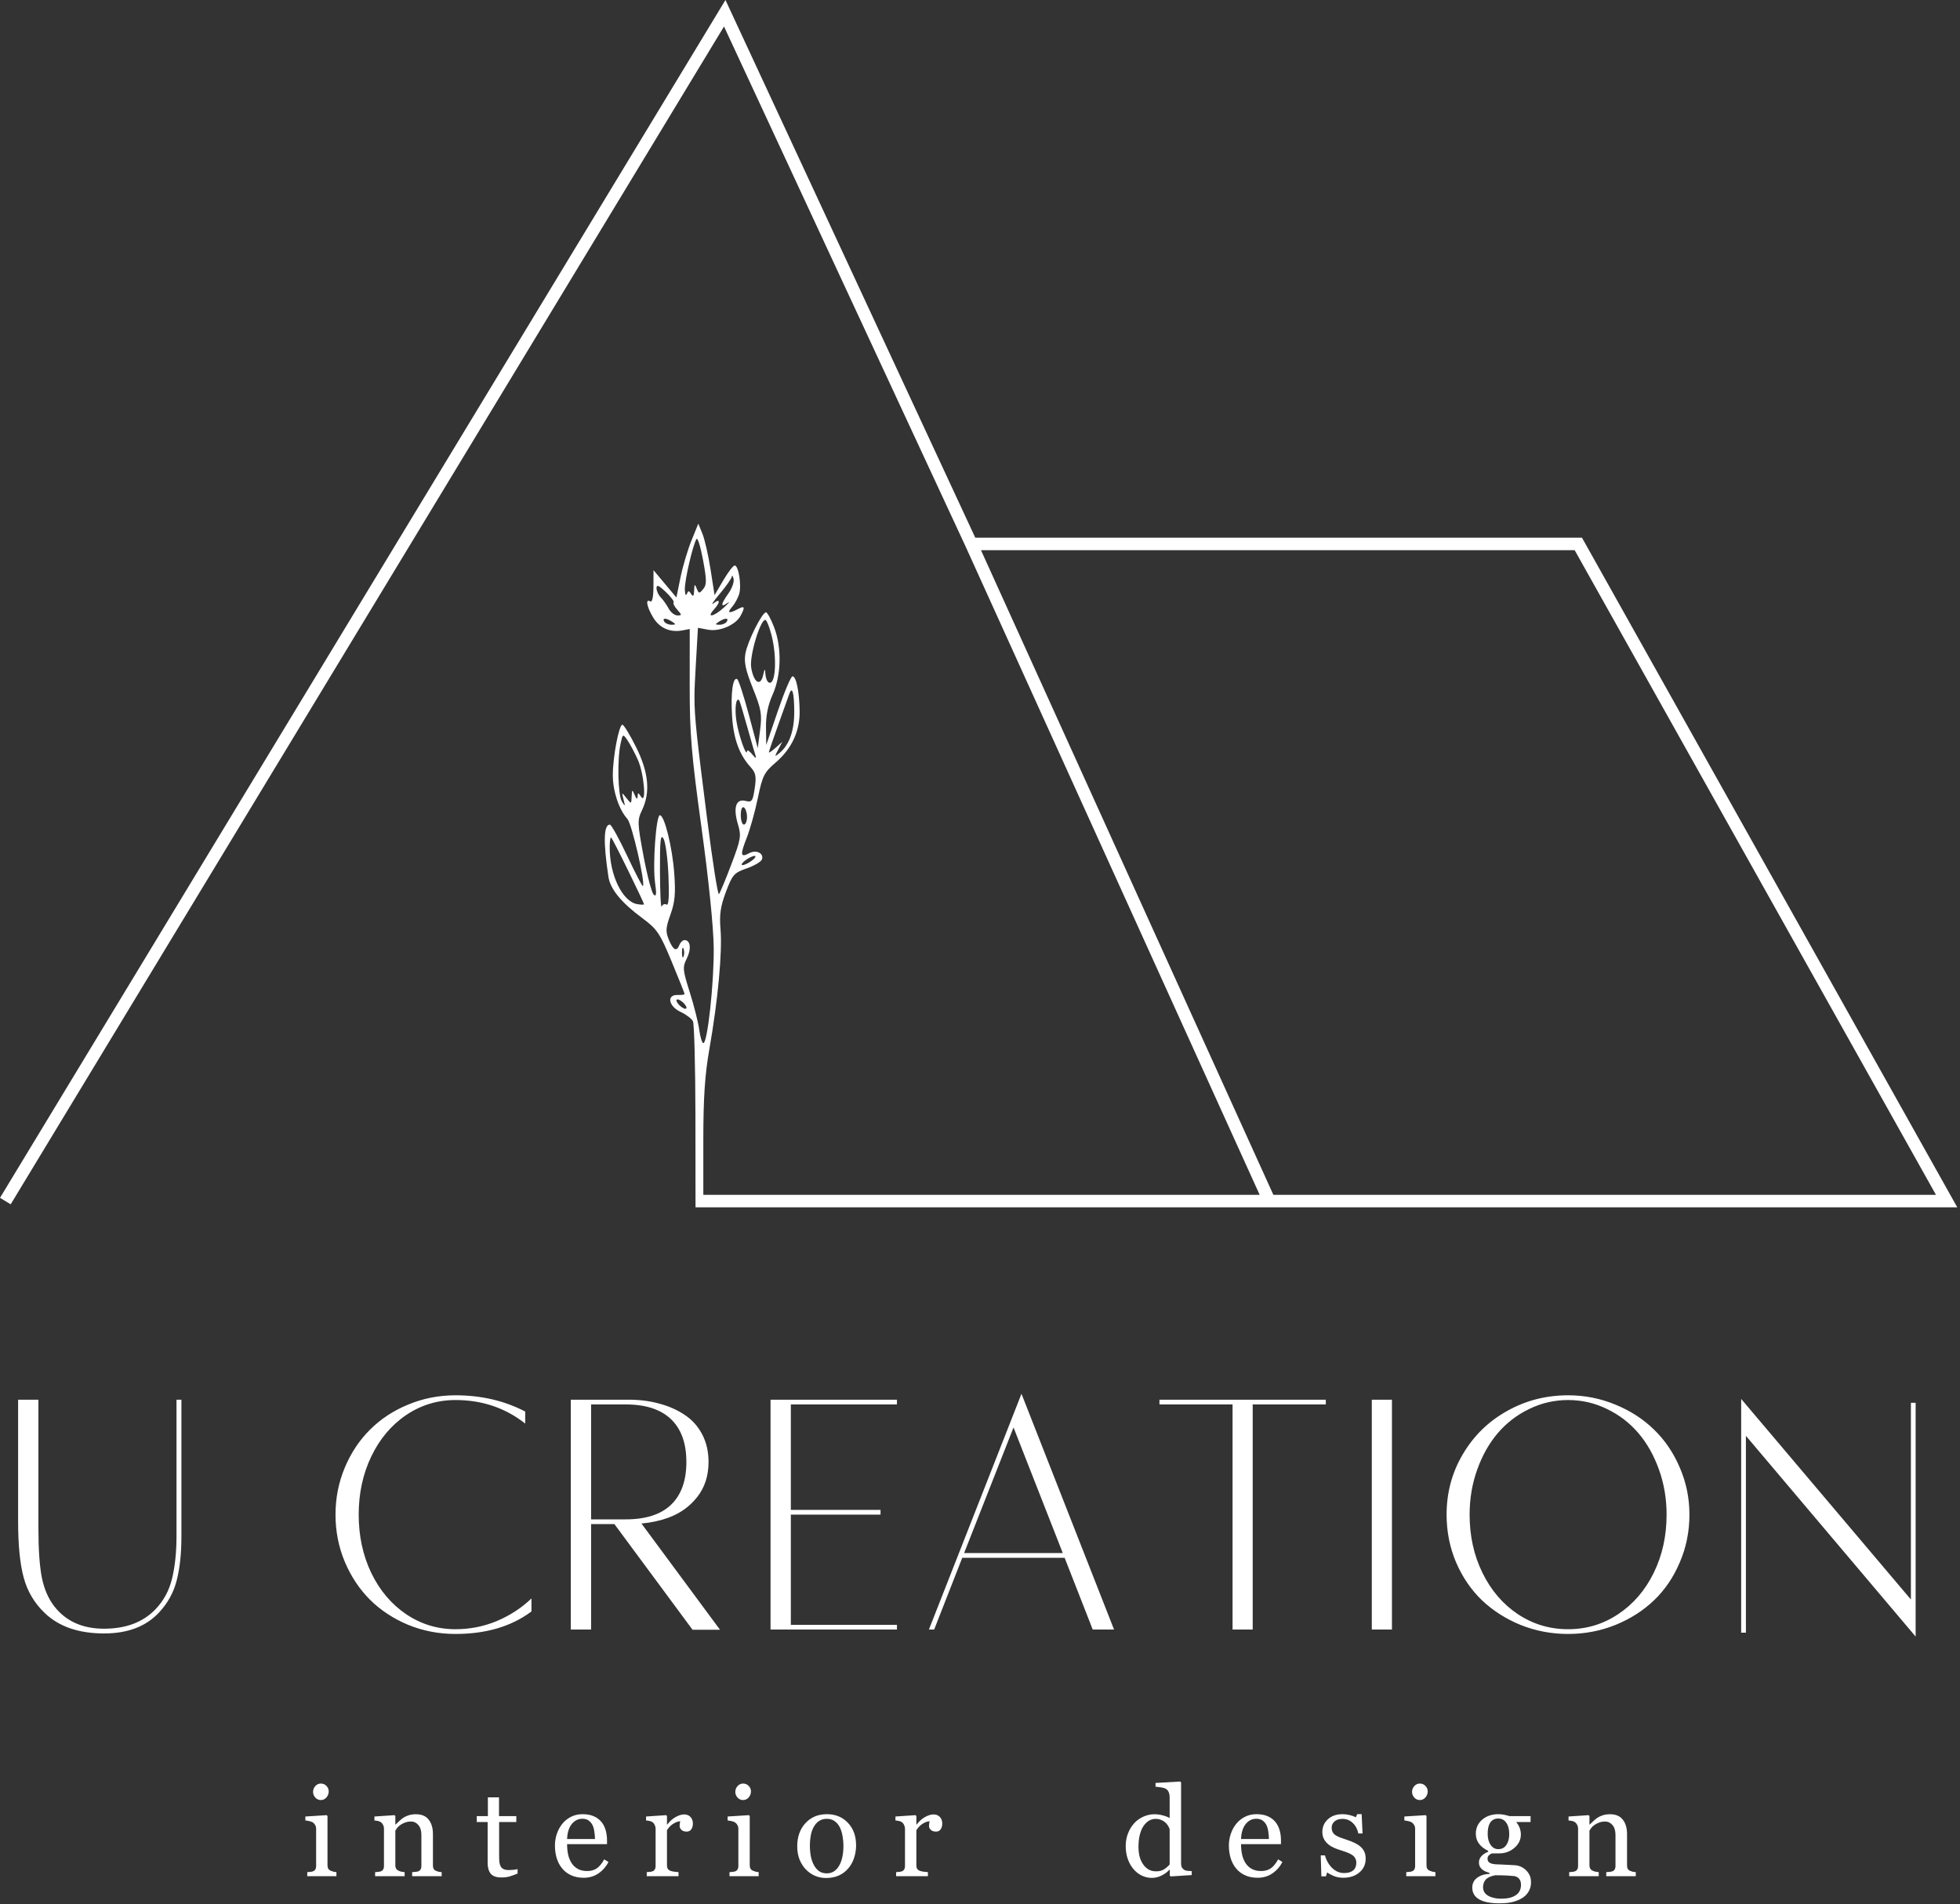 <?xml version="1.0" encoding="UTF-8"?> <svg xmlns="http://www.w3.org/2000/svg" width="628" height="610" viewBox="0 0 628 610" fill="none"><rect x="0" y="0" width="628" height="610" fill="#333333" stroke="none"/> <path fill-rule="evenodd" clip-rule="evenodd" d="M297.633 522L327.292 446.47L356.951 522H350.119L341.118 499.01H308.315L299.314 522H297.633ZM308.911 497.492H340.522L324.744 457.26L308.911 497.492ZM170.289 512.023V516.198C163.854 521.006 155.739 523.41 145.943 523.41C140.594 523.41 135.533 522.434 130.761 520.482C126.026 518.494 121.959 515.819 118.562 512.457C115.164 509.059 112.471 505.011 110.483 500.311C108.495 495.576 107.5 490.534 107.5 485.184C107.5 479.87 108.495 474.846 110.483 470.11C112.471 465.375 115.164 461.326 118.562 457.965C121.959 454.567 126.026 451.892 130.761 449.94C135.533 447.952 140.594 446.958 145.943 446.958C154.185 446.958 161.631 448.693 168.283 452.163V456.013C161.921 450.988 154.474 448.476 145.943 448.476C140.16 448.476 134.882 450.084 130.111 453.302C125.375 456.519 121.652 460.947 118.941 466.586C116.266 472.189 114.929 478.388 114.929 485.184C114.929 492.016 116.266 498.233 118.941 503.836C121.652 509.439 125.375 513.849 130.111 517.066C134.882 520.283 140.16 521.892 145.943 521.892C150.606 521.892 155.053 521.006 159.282 519.235C163.511 517.427 167.18 515.023 170.289 512.023ZM58.125 448.367V492.124C58.125 497.691 57.619 502.408 56.607 506.276C55.631 510.144 53.733 513.578 50.914 516.578C46.757 521.024 40.901 523.247 33.346 523.247C25.213 523.247 18.869 521.06 14.315 516.686C11.025 513.541 8.784 509.764 7.591 505.354C6.398 500.944 5.802 494.944 5.802 487.353V448.367H12.308V489.467C12.308 496.263 12.67 501.54 13.393 505.3C14.152 509.023 15.489 512.114 17.405 514.572C21.128 519.343 26.442 521.729 33.346 521.729C40.286 521.729 45.745 519.687 49.721 515.602C52.396 512.855 54.203 509.529 55.143 505.625C56.083 501.721 56.553 497.167 56.553 491.961V448.367H58.125ZM287.389 448.367H246.886V522H287.389V520.482H253.393V485.184H282.13V483.666H253.393V449.886H287.389V448.367ZM394.924 449.886V522H401.376V449.886H424.8V448.367H371.5V449.886H394.924ZM439.537 448.367H445.989V522H439.537V448.367ZM468.706 465.827C465.236 471.683 463.5 478.135 463.5 485.184C463.5 490.606 464.513 495.703 466.537 500.474C468.597 505.246 471.363 509.294 474.833 512.62C478.339 515.945 482.478 518.584 487.249 520.536C492.057 522.452 497.118 523.41 502.431 523.41C507.745 523.41 512.788 522.452 517.559 520.536C522.367 518.584 526.506 515.945 529.976 512.62C533.446 509.294 536.193 505.246 538.217 500.474C540.278 495.703 541.308 490.606 541.308 485.184C541.308 479.87 540.278 474.846 538.217 470.11C536.193 465.375 533.446 461.326 529.976 457.965C526.506 454.567 522.367 451.892 517.559 449.94C512.788 447.952 507.745 446.958 502.431 446.958C495.346 446.958 488.822 448.639 482.857 452C476.893 455.326 472.176 459.935 468.706 465.827ZM474.995 503.836C472.248 498.233 470.875 492.016 470.875 485.184C470.875 480.087 471.688 475.279 473.315 470.761C474.941 466.206 477.146 462.302 479.93 459.049C482.713 455.796 486.057 453.229 489.96 451.35C493.864 449.434 498.021 448.476 502.431 448.476C506.841 448.476 510.998 449.434 514.902 451.35C518.806 453.229 522.15 455.796 524.933 459.049C527.717 462.302 529.922 466.206 531.548 470.761C533.175 475.279 533.988 480.087 533.988 485.184C533.988 492.016 532.615 498.233 529.867 503.836C527.12 509.439 523.325 513.849 518.481 517.066C513.673 520.283 508.323 521.892 502.431 521.892C496.539 521.892 491.171 520.283 486.328 517.066C481.52 513.849 477.743 509.439 474.995 503.836ZM557.886 523V448.12L612.27 512.373V449.367H613.788V524.247L559.404 459.941V523H557.886ZM182.886 522V448.367H201.43C204.936 448.367 208.189 448.783 211.19 449.614C214.226 450.41 216.937 451.603 219.323 453.193C221.709 454.747 223.588 456.826 224.962 459.429C226.336 462.031 227.022 464.995 227.022 468.321C227.022 472.731 225.811 476.472 223.389 479.545C221.004 482.581 217.931 484.786 214.172 486.16C211.531 487.124 208.65 487.75 205.528 488.038L230.7 522.066H221.9L196.863 488.22H189.393V522H182.886ZM189.393 486.702H200.454C206.888 486.702 211.732 485.148 214.985 482.039C218.275 478.894 219.919 474.321 219.919 468.321C219.919 462.32 218.275 457.748 214.985 454.603C211.696 451.458 206.852 449.886 200.454 449.886H189.393V486.702Z" fill="white"></path> <path fill-rule="evenodd" clip-rule="evenodd" d="M234.024 3.402L232.444 0L230.5 3.208L0 383.708L3.421 385.781L231.978 8.489L309.389 175.071L309.397 175.087L403.607 382.745H225.351V365.261C225.351 351.596 225.843 344.255 227.322 335.848C230.028 320.467 231.467 304.953 230.86 297.706C230.463 292.964 230.841 290.346 232.601 285.675C234.674 280.175 235.199 279.584 239.269 278.171C241.699 277.328 243.891 276.025 244.141 275.276C244.792 273.323 242.291 272.107 240.069 273.296C237.235 274.812 237.082 273.902 239.245 268.413C240.328 265.667 241.941 259.895 242.831 255.587C244.291 248.517 244.848 247.411 248.536 244.255C253.701 239.834 256.336 234.131 256.211 227.645C256.09 221.376 255.107 216.645 253.925 216.645C253.427 216.645 251.329 221.595 249.264 227.645L245.508 238.645L245.43 233.022C245.377 229.235 246.069 225.807 247.55 222.522C250.345 216.325 250.538 207.425 248.018 200.895C247.01 198.282 245.844 196.145 245.427 196.145C244.19 196.145 239.573 205.351 238.849 209.263C238.332 212.052 238.877 214.625 241.23 220.502C243.926 227.235 244.195 228.795 243.538 233.884L242.794 239.645L239.908 228.852C238.321 222.916 236.659 217.835 236.216 217.561C234.819 216.698 234.08 222.023 234.563 229.468C235.032 236.706 236.899 241.798 240.545 245.791C242.159 247.559 242.383 248.747 241.816 252.532C241.191 256.697 240.912 257.073 238.833 256.551C235.781 255.785 234.848 258.733 236.449 264.079C237.555 267.771 237.382 268.82 234.332 276.873C232.505 281.698 230.718 285.991 230.361 286.414C230.005 286.837 228.304 276.037 226.582 262.414C223.37 237.004 222.475 229.996 222.515 222.993C222.53 220.235 222.691 217.478 222.912 213.599L223.624 201.106L226.866 201.714C230.59 202.412 235.716 200.199 237.321 197.2C238.809 194.42 238.602 193.94 236.417 195.11C233.55 196.644 232.844 196.369 234.578 194.395C235.423 193.432 236.435 191.593 236.828 190.308C237.659 187.584 236.656 181.145 235.401 181.145C234.928 181.145 233.284 183.282 231.748 185.895L228.954 190.645L227.673 182.438C226.968 177.924 225.796 172.772 225.069 170.988L223.745 167.745L221.535 173.195C220.319 176.193 218.74 181.514 218.025 185.021L216.726 191.397L213.058 187.021L209.39 182.645L209.371 187.954C209.358 191.234 208.969 193.027 208.351 192.645C206.704 191.627 207.225 194.426 209.324 197.868C211.368 201.22 214.745 202.685 218.693 201.931L220.997 201.49L220.984 219.567C220.973 235.055 221.515 241.585 224.77 265.145C227.061 281.723 228.615 297.014 228.682 303.645C228.797 314.844 226.693 334.145 225.358 334.145C224.954 334.145 224.356 332.198 224.03 329.818C223.704 327.438 222.335 322.022 220.989 317.782C218.732 310.675 218.657 309.838 220.038 307.071C221.573 303.993 221.243 301.145 219.351 301.145C218.766 301.145 218.029 301.82 217.713 302.645C216.824 304.96 215.716 304.44 214.31 301.046C213.213 298.398 213.289 297.219 214.83 292.935C216.256 288.967 216.508 286.223 216.036 279.783C215.417 271.339 212.898 261.145 211.431 261.145C210.206 261.145 209.071 277.057 209.888 282.773C210.409 286.413 210.295 287.373 209.44 286.568C208.811 285.975 207.348 280.416 206.188 274.214C204.208 263.623 204.179 262.729 205.715 259.507C208.445 253.784 207.832 247.375 203.782 239.279C201.819 235.355 199.856 232.145 199.42 232.145C198.312 232.145 196.351 242.495 196.351 248.344C196.351 253.456 198.324 259.353 201.038 262.352C202.452 263.914 206.847 282.983 205.99 283.839C205.81 284.019 203.544 279.662 200.954 274.156C198.364 268.65 195.867 264.145 195.405 264.145C193.411 264.145 193.258 269.701 194.944 280.866C195.544 284.838 199.081 289.144 205.856 294.149C210.533 297.604 211.432 298.937 215.191 307.995C217.479 313.508 219.351 318.195 219.351 318.411C219.351 318.627 218.339 318.768 217.101 318.724C213.518 318.598 214.184 322.334 218.068 324.145C219.837 324.97 221.619 326.32 222.028 327.145C222.437 327.97 222.794 341.549 222.821 357.321C222.848 373.093 222.851 386.745 222.851 386.745H224.211H225.351H406.711H623.711H627.125L625.455 383.767L507.455 173.267L506.882 172.245H505.711H312.487L234.024 3.402ZM407.999 382.745L314.314 176.245H504.539L620.297 382.745H407.999ZM223.218 188.492C223.889 190.196 224.051 190.211 225.312 188.692C226.469 187.298 226.459 185.861 225.248 179.345C224.462 175.11 223.528 172.099 223.174 172.654C221.993 174.507 219.35 185.896 219.43 188.789C219.473 190.36 219.753 191.032 220.051 190.282C220.509 189.131 220.728 189.131 221.457 190.282C222.08 191.266 222.344 190.951 222.406 189.145C222.478 187.048 222.609 186.943 223.218 188.492ZM233.101 193.143C230.765 194.807 230.891 193.6 233.423 190.044C234.563 188.443 235.29 186.349 235.039 185.389C234.788 184.43 234.531 184.127 234.467 184.715C234.403 185.304 232.67 187.779 230.616 190.215C228.562 192.652 227.662 194.027 228.616 193.273C230.822 191.528 230.875 192.908 228.696 195.316C226.149 198.131 228.879 197.482 232.045 194.52C233.588 193.077 234.063 192.457 233.101 193.143ZM217.004 195.314C216.092 194.307 215.568 193.261 215.838 192.991C216.109 192.72 214.985 191.21 213.341 189.635C211.103 187.492 210.351 187.177 210.351 188.386C210.351 189.275 210.955 190.606 211.693 191.344C212.431 192.082 213.572 193.689 214.228 194.916C214.884 196.142 216.15 197.145 217.041 197.145C218.521 197.145 218.517 196.986 217.004 195.314ZM215.16 200.13C216.617 200.116 216.644 199.98 215.351 199.145C213.393 197.879 212.069 197.879 212.851 199.145C213.191 199.695 214.23 200.138 215.16 200.13ZM230.542 200.13C231.472 200.138 232.511 199.695 232.851 199.145C233.633 197.879 232.309 197.879 230.351 199.145C229.058 199.98 229.085 200.116 230.542 200.13ZM246.246 218.58C248.482 219.962 249.075 210.905 247.228 203.571C246.61 201.118 245.763 198.9 245.345 198.641C243.837 197.709 240.066 210.004 240.687 213.831C241.462 218.607 243.627 220.054 244.483 216.367C245.009 214.101 245.134 214.012 245.233 215.836C245.298 217.041 245.754 218.276 246.246 218.58ZM249.753 241.218C252.9 238.622 254.512 234.089 254.483 227.924C254.454 221.906 253.826 219.639 252.91 222.252C252.641 223.018 251.055 227.444 249.386 232.086C247.717 236.729 246.351 240.736 246.351 240.991C246.351 241.246 247.316 240.598 248.497 239.55L250.642 237.645L249.333 240.145C248.118 242.465 248.148 242.542 249.753 241.218ZM242.095 242.097C241.806 241.246 240.571 236.971 239.351 232.597C238.132 228.224 237.003 224.503 236.842 224.328C235.838 223.236 235.338 226.873 235.94 230.889C236.614 235.384 239.193 242.775 239.344 240.645C239.383 240.095 240.136 240.545 241.017 241.645C242.011 242.885 242.42 243.057 242.095 242.097ZM205.351 255.145C207.229 258.051 206.369 247.781 204.364 243.364C203.295 241.01 201.774 238.16 200.984 237.031C199.587 235.038 199.527 235.069 198.853 238.137C197.728 243.259 197.978 254.673 199.26 256.737C200.325 258.449 200.38 258.388 199.795 256.145C199.162 253.713 199.187 253.699 200.716 255.645C202.26 257.61 202.289 257.602 202.389 255.145C202.483 252.847 202.561 252.807 203.351 254.645C203.93 255.992 204.238 256.155 204.296 255.145C204.372 253.812 204.489 253.812 205.351 255.145ZM238.351 264.145C238.901 264.145 239.351 263.047 239.351 261.704C239.351 260.361 238.901 258.985 238.351 258.645C237.768 258.284 237.351 259.301 237.351 261.086C237.351 262.768 237.801 264.145 238.351 264.145ZM213.558 289.773C214.257 290.205 214.46 287.192 214.182 280.529C213.956 275.093 213.239 269.745 212.591 268.645C211.643 267.037 211.421 269.098 211.46 279.145C211.487 286.02 211.737 291.08 212.015 290.389C212.294 289.698 212.988 289.421 213.558 289.773ZM206.351 289.651C206.351 289.442 204.099 284.666 201.346 279.036C198.593 273.407 196.118 268.579 195.846 268.307C195.574 268.034 195.351 269.487 195.351 271.536C195.351 280.339 199.416 288.735 204.101 289.61C205.339 289.841 206.351 289.859 206.351 289.651ZM237.91 277.113C238.492 277.131 239.842 276.484 240.91 275.677C241.977 274.869 242.375 274.194 241.792 274.177C241.21 274.159 239.86 274.806 238.792 275.613C237.725 276.421 237.327 277.096 237.91 277.113ZM218.509 305.145C218.509 306.52 218.736 307.083 219.013 306.395C219.291 305.708 219.291 304.583 219.013 303.895C218.736 303.208 218.509 303.77 218.509 305.145ZM219.596 323.145C220.154 323.145 220.045 322.482 219.351 321.645C218.666 320.82 217.656 320.145 217.106 320.145C216.548 320.145 216.657 320.808 217.351 321.645C218.036 322.47 219.046 323.145 219.596 323.145Z" fill="white"></path> <path d="M107.791 601H98.449V599.707C98.749 599.681 99.056 599.655 99.37 599.629C99.696 599.603 99.977 599.551 100.212 599.472C100.577 599.355 100.845 599.153 101.015 598.865C101.198 598.565 101.289 598.18 101.289 597.71V585.783C101.289 585.365 101.191 584.986 100.995 584.647C100.812 584.294 100.551 584.001 100.212 583.766C99.964 583.609 99.605 583.478 99.135 583.374C98.665 583.257 98.234 583.185 97.842 583.159V581.886L104.658 581.455L104.932 581.729V597.475C104.932 597.932 105.017 598.31 105.186 598.611C105.369 598.911 105.65 599.133 106.028 599.277C106.316 599.394 106.596 599.492 106.871 599.57C107.145 599.636 107.452 599.681 107.791 599.707V601ZM105.323 573.836C105.323 574.581 105.075 575.233 104.579 575.795C104.096 576.343 103.495 576.617 102.777 576.617C102.112 576.617 101.531 576.356 101.034 575.834C100.551 575.299 100.31 574.692 100.31 574.013C100.31 573.295 100.551 572.668 101.034 572.133C101.531 571.597 102.112 571.33 102.777 571.33C103.522 571.33 104.129 571.584 104.599 572.093C105.082 572.59 105.323 573.171 105.323 573.836ZM141.515 601H132.056V599.707C132.356 599.681 132.683 599.655 133.035 599.629C133.401 599.603 133.701 599.551 133.936 599.472C134.302 599.355 134.569 599.153 134.739 598.865C134.922 598.565 135.013 598.18 135.013 597.71V587.781C135.013 586.41 134.687 585.352 134.034 584.608C133.394 583.864 132.611 583.492 131.684 583.492C130.992 583.492 130.359 583.603 129.784 583.824C129.21 584.033 128.701 584.294 128.257 584.608C127.826 584.908 127.48 585.235 127.219 585.587C126.971 585.927 126.788 586.201 126.67 586.41V597.514C126.67 597.958 126.762 598.323 126.945 598.611C127.127 598.898 127.402 599.12 127.767 599.277C128.041 599.407 128.335 599.505 128.648 599.57C128.975 599.636 129.308 599.681 129.647 599.707V601H120.188V599.707C120.488 599.681 120.795 599.655 121.108 599.629C121.435 599.603 121.716 599.551 121.951 599.472C122.316 599.355 122.584 599.153 122.754 598.865C122.936 598.565 123.028 598.18 123.028 597.71V585.783C123.028 585.339 122.93 584.934 122.734 584.569C122.551 584.19 122.29 583.883 121.951 583.648C121.702 583.492 121.409 583.381 121.069 583.315C120.73 583.237 120.364 583.185 119.973 583.159V581.886L126.396 581.455L126.67 581.729V584.451H126.768C127.082 584.138 127.473 583.766 127.943 583.335C128.413 582.891 128.857 582.532 129.275 582.258C129.758 581.944 130.333 581.683 130.999 581.474C131.664 581.265 132.415 581.161 133.251 581.161C135.105 581.161 136.476 581.742 137.363 582.904C138.264 584.053 138.715 585.587 138.715 587.506V597.553C138.715 598.01 138.793 598.382 138.95 598.669C139.107 598.944 139.374 599.159 139.753 599.316C140.066 599.446 140.334 599.538 140.556 599.59C140.791 599.642 141.111 599.681 141.515 599.707V601ZM165.839 600.158C164.991 600.51 164.188 600.804 163.43 601.039C162.673 601.287 161.746 601.411 160.649 601.411C159.03 601.411 157.888 601.007 157.222 600.197C156.569 599.374 156.243 598.219 156.243 596.731V583.648H152.757V581.768H156.321V575.756H159.886V581.768H165.428V583.648H159.925V594.439C159.925 595.249 159.951 595.928 160.003 596.476C160.068 597.011 160.212 597.481 160.434 597.886C160.643 598.265 160.956 598.552 161.374 598.748C161.792 598.944 162.353 599.042 163.058 599.042C163.385 599.042 163.861 599.015 164.488 598.963C165.128 598.898 165.578 598.82 165.839 598.728V600.158ZM194.961 596.456C194.152 597.997 193.068 599.224 191.71 600.138C190.352 601.052 188.792 601.509 187.03 601.509C185.476 601.509 184.111 601.235 182.936 600.687C181.774 600.138 180.815 599.394 180.058 598.454C179.3 597.514 178.732 596.417 178.354 595.164C177.988 593.91 177.805 592.585 177.805 591.188C177.805 589.935 178.001 588.708 178.393 587.506C178.798 586.292 179.385 585.202 180.155 584.236C180.9 583.309 181.82 582.565 182.917 582.003C184.027 581.429 185.267 581.141 186.638 581.141C188.048 581.141 189.256 581.363 190.261 581.807C191.266 582.251 192.082 582.858 192.709 583.629C193.31 584.36 193.754 585.221 194.041 586.214C194.341 587.206 194.491 588.283 194.491 589.445V590.738H181.703C181.703 592.004 181.82 593.153 182.055 594.185C182.303 595.216 182.688 596.123 183.211 596.907C183.72 597.664 184.386 598.265 185.208 598.709C186.031 599.139 187.01 599.355 188.146 599.355C189.308 599.355 190.307 599.087 191.142 598.552C191.991 598.004 192.807 597.024 193.59 595.614L194.961 596.456ZM190.633 589.093C190.633 588.362 190.568 587.578 190.437 586.743C190.32 585.907 190.124 585.208 189.85 584.647C189.549 584.046 189.138 583.557 188.616 583.178C188.094 582.8 187.421 582.61 186.599 582.61C185.228 582.61 184.085 583.185 183.171 584.334C182.271 585.47 181.781 587.056 181.703 589.093H190.633ZM222.007 584.177C222.007 584.843 221.844 585.437 221.518 585.959C221.191 586.468 220.689 586.723 220.01 586.723C219.279 586.723 218.717 586.534 218.325 586.155C217.947 585.776 217.758 585.359 217.758 584.902C217.758 584.614 217.777 584.353 217.816 584.118C217.869 583.883 217.914 583.648 217.953 583.413C217.34 583.413 216.622 583.661 215.799 584.157C214.977 584.654 214.278 585.359 213.704 586.273V597.514C213.704 597.971 213.788 598.343 213.958 598.63C214.141 598.918 214.422 599.133 214.8 599.277C215.127 599.407 215.544 599.505 216.054 599.57C216.576 599.636 217.026 599.681 217.405 599.707V601H207.221V599.707C207.521 599.681 207.828 599.655 208.142 599.629C208.468 599.603 208.749 599.551 208.984 599.472C209.349 599.355 209.617 599.153 209.787 598.865C209.969 598.565 210.061 598.18 210.061 597.71V585.783C210.061 585.378 209.963 584.98 209.767 584.588C209.584 584.197 209.323 583.883 208.984 583.648C208.736 583.492 208.442 583.381 208.102 583.315C207.763 583.237 207.397 583.185 207.006 583.159V581.886L213.429 581.455L213.704 581.729V584.451H213.801C214.611 583.394 215.512 582.591 216.504 582.042C217.496 581.494 218.404 581.22 219.226 581.22C220.049 581.22 220.715 581.487 221.224 582.023C221.746 582.558 222.007 583.276 222.007 584.177ZM243.08 601H233.738V599.707C234.039 599.681 234.346 599.655 234.659 599.629C234.985 599.603 235.266 599.551 235.501 599.472C235.867 599.355 236.134 599.153 236.304 598.865C236.487 598.565 236.578 598.18 236.578 597.71V585.783C236.578 585.365 236.48 584.986 236.284 584.647C236.102 584.294 235.84 584.001 235.501 583.766C235.253 583.609 234.894 583.478 234.424 583.374C233.954 583.257 233.523 583.185 233.131 583.159V581.886L239.947 581.455L240.221 581.729V597.475C240.221 597.932 240.306 598.31 240.475 598.611C240.658 598.911 240.939 599.133 241.318 599.277C241.605 599.394 241.886 599.492 242.16 599.57C242.434 599.636 242.741 599.681 243.08 599.707V601ZM240.613 573.836C240.613 574.581 240.364 575.233 239.868 575.795C239.385 576.343 238.785 576.617 238.067 576.617C237.401 576.617 236.82 576.356 236.324 575.834C235.84 575.299 235.599 574.692 235.599 574.013C235.599 573.295 235.84 572.668 236.324 572.133C236.82 571.597 237.401 571.33 238.067 571.33C238.811 571.33 239.418 571.584 239.888 572.093C240.371 572.59 240.613 573.171 240.613 573.836ZM274.298 591.149C274.298 592.507 274.082 593.845 273.651 595.164C273.221 596.469 272.607 597.579 271.811 598.493C270.91 599.538 269.865 600.315 268.677 600.824C267.489 601.333 266.157 601.588 264.682 601.588C263.455 601.588 262.286 601.359 261.176 600.902C260.066 600.432 259.081 599.753 258.219 598.865C257.37 597.991 256.691 596.926 256.182 595.673C255.686 594.407 255.438 592.99 255.438 591.423C255.438 588.407 256.313 585.94 258.062 584.02C259.825 582.101 262.129 581.141 264.976 581.141C267.678 581.141 269.904 582.055 271.654 583.883C273.416 585.698 274.298 588.12 274.298 591.149ZM270.244 591.188C270.244 590.209 270.146 589.178 269.95 588.094C269.754 586.997 269.46 586.07 269.069 585.313C268.651 584.503 268.103 583.857 267.424 583.374C266.745 582.878 265.916 582.63 264.936 582.63C263.931 582.63 263.069 582.878 262.351 583.374C261.646 583.87 261.072 584.549 260.628 585.411C260.21 586.207 259.916 587.115 259.747 588.133C259.577 589.151 259.492 590.137 259.492 591.09C259.492 592.344 259.59 593.506 259.786 594.576C259.995 595.634 260.321 596.58 260.765 597.416C261.209 598.252 261.764 598.911 262.43 599.394C263.109 599.864 263.944 600.099 264.936 600.099C266.568 600.099 267.861 599.309 268.814 597.729C269.767 596.15 270.244 593.969 270.244 591.188ZM301.912 584.177C301.912 584.843 301.749 585.437 301.422 585.959C301.096 586.468 300.593 586.723 299.914 586.723C299.183 586.723 298.622 586.534 298.23 586.155C297.851 585.776 297.662 585.359 297.662 584.902C297.662 584.614 297.682 584.353 297.721 584.118C297.773 583.883 297.819 583.648 297.858 583.413C297.244 583.413 296.526 583.661 295.704 584.157C294.881 584.654 294.182 585.359 293.608 586.273V597.514C293.608 597.971 293.693 598.343 293.863 598.63C294.045 598.918 294.326 599.133 294.705 599.277C295.031 599.407 295.449 599.505 295.958 599.57C296.48 599.636 296.931 599.681 297.309 599.707V601H287.126V599.707C287.426 599.681 287.733 599.655 288.046 599.629C288.372 599.603 288.653 599.551 288.888 599.472C289.254 599.355 289.521 599.153 289.691 598.865C289.874 598.565 289.965 598.18 289.965 597.71V585.783C289.965 585.378 289.867 584.98 289.672 584.588C289.489 584.197 289.228 583.883 288.888 583.648C288.64 583.492 288.346 583.381 288.007 583.315C287.667 583.237 287.302 583.185 286.91 583.159V581.886L293.334 581.455L293.608 581.729V584.451H293.706C294.515 583.394 295.416 582.591 296.409 582.042C297.401 581.494 298.308 581.22 299.131 581.22C299.953 581.22 300.619 581.487 301.128 582.023C301.651 582.558 301.912 583.276 301.912 584.177ZM381.836 600.647L375.099 601.078L374.805 600.804V599.002L374.648 598.963C373.969 599.72 373.127 600.341 372.122 600.824C371.13 601.307 370.105 601.548 369.047 601.548C367.95 601.548 366.886 601.307 365.855 600.824C364.837 600.328 363.949 599.636 363.191 598.748C362.421 597.847 361.807 596.763 361.35 595.497C360.907 594.23 360.685 592.833 360.685 591.306C360.685 589.909 360.926 588.583 361.409 587.33C361.892 586.077 362.558 584.98 363.407 584.04C364.203 583.165 365.176 582.467 366.325 581.944C367.487 581.422 368.669 581.161 369.87 581.161C370.771 581.161 371.652 581.278 372.514 581.514C373.388 581.735 374.139 582.023 374.766 582.375V575.658C374.766 575.109 374.674 574.613 374.492 574.169C374.309 573.712 374.054 573.366 373.728 573.131C373.362 572.883 372.866 572.707 372.239 572.603C371.626 572.485 370.96 572.4 370.242 572.348V571.134L378.134 570.683L378.428 570.977V597.024C378.428 597.481 378.513 597.873 378.683 598.199C378.865 598.513 379.127 598.78 379.466 599.002C379.714 599.159 380.073 599.257 380.543 599.296C381.013 599.335 381.444 599.361 381.836 599.374V600.647ZM374.766 597.259V585.959C374.661 585.62 374.492 585.254 374.257 584.862C374.022 584.471 373.728 584.112 373.375 583.785C372.997 583.459 372.553 583.191 372.044 582.982C371.534 582.76 370.94 582.649 370.261 582.649C369.478 582.649 368.753 582.852 368.088 583.257C367.435 583.661 366.854 584.242 366.345 585C365.861 585.731 365.476 586.664 365.189 587.8C364.915 588.923 364.778 590.17 364.778 591.541C364.778 592.637 364.882 593.636 365.091 594.537C365.3 595.425 365.653 596.254 366.149 597.024C366.606 597.756 367.187 598.343 367.892 598.787C368.61 599.231 369.458 599.453 370.438 599.453C371.482 599.453 372.344 599.224 373.023 598.767C373.715 598.31 374.296 597.808 374.766 597.259ZM410.899 596.456C410.09 597.997 409.006 599.224 407.648 600.138C406.29 601.052 404.73 601.509 402.967 601.509C401.414 601.509 400.049 601.235 398.874 600.687C397.712 600.138 396.753 599.394 395.995 598.454C395.238 597.514 394.67 596.417 394.291 595.164C393.926 593.91 393.743 592.585 393.743 591.188C393.743 589.935 393.939 588.708 394.331 587.506C394.735 586.292 395.323 585.202 396.093 584.236C396.837 583.309 397.758 582.565 398.855 582.003C399.964 581.429 401.205 581.141 402.576 581.141C403.986 581.141 405.193 581.363 406.199 581.807C407.204 582.251 408.02 582.858 408.647 583.629C409.247 584.36 409.691 585.221 409.979 586.214C410.279 587.206 410.429 588.283 410.429 589.445V590.738H397.64C397.64 592.004 397.758 593.153 397.993 594.185C398.241 595.216 398.626 596.123 399.148 596.907C399.658 597.664 400.323 598.265 401.146 598.709C401.969 599.139 402.948 599.355 404.084 599.355C405.246 599.355 406.245 599.087 407.08 598.552C407.929 598.004 408.745 597.024 409.528 595.614L410.899 596.456ZM406.571 589.093C406.571 588.362 406.506 587.578 406.375 586.743C406.258 585.907 406.062 585.208 405.788 584.647C405.487 584.046 405.076 583.557 404.554 583.178C404.031 582.8 403.359 582.61 402.537 582.61C401.166 582.61 400.023 583.185 399.109 584.334C398.208 585.47 397.719 587.056 397.64 589.093H406.571ZM435.908 591.541C436.444 592.011 436.855 592.553 437.142 593.166C437.429 593.78 437.573 594.531 437.573 595.418C437.573 597.207 436.901 598.669 435.556 599.805C434.224 600.941 432.494 601.509 430.366 601.509C429.243 601.509 428.205 601.307 427.252 600.902C426.312 600.497 425.64 600.125 425.235 599.786L424.843 601.059H423.374L423.179 594.341H424.53C424.634 594.85 424.856 595.445 425.196 596.123C425.535 596.802 425.946 597.416 426.43 597.964C426.939 598.539 427.546 599.022 428.251 599.414C428.969 599.805 429.772 600.001 430.66 600.001C431.913 600.001 432.879 599.72 433.558 599.159C434.237 598.585 434.577 597.769 434.577 596.711C434.577 596.163 434.466 595.693 434.244 595.301C434.035 594.896 433.721 594.544 433.304 594.243C432.873 593.943 432.344 593.675 431.717 593.44C431.091 593.192 430.392 592.951 429.622 592.716C429.008 592.533 428.323 592.285 427.565 591.972C426.821 591.645 426.181 591.267 425.646 590.836C425.072 590.379 424.602 589.817 424.236 589.151C423.87 588.486 423.688 587.702 423.688 586.801C423.688 585.221 424.275 583.883 425.45 582.786C426.625 581.69 428.199 581.141 430.17 581.141C430.927 581.141 431.698 581.239 432.481 581.435C433.278 581.631 433.924 581.866 434.42 582.14L434.87 581.122H436.28L436.574 587.33H435.223C434.949 585.946 434.355 584.823 433.441 583.962C432.54 583.087 431.437 582.649 430.131 582.649C429.06 582.649 428.218 582.917 427.605 583.452C426.991 583.988 426.684 584.634 426.684 585.391C426.684 585.979 426.782 586.468 426.978 586.86C427.187 587.252 427.494 587.585 427.898 587.859C428.29 588.12 428.78 588.368 429.367 588.603C429.968 588.825 430.705 589.08 431.58 589.367C432.442 589.641 433.251 589.961 434.009 590.326C434.779 590.692 435.412 591.097 435.908 591.541ZM459.919 601H450.577V599.707C450.877 599.681 451.184 599.655 451.498 599.629C451.824 599.603 452.105 599.551 452.34 599.472C452.705 599.355 452.973 599.153 453.143 598.865C453.325 598.565 453.417 598.18 453.417 597.71V585.783C453.417 585.365 453.319 584.986 453.123 584.647C452.94 584.294 452.679 584.001 452.34 583.766C452.092 583.609 451.733 583.478 451.263 583.374C450.793 583.257 450.362 583.185 449.97 583.159V581.886L456.785 581.455L457.06 581.729V597.475C457.06 597.932 457.144 598.31 457.314 598.611C457.497 598.911 457.778 599.133 458.156 599.277C458.444 599.394 458.724 599.492 458.998 599.57C459.273 599.636 459.579 599.681 459.919 599.707V601ZM457.451 573.836C457.451 574.581 457.203 575.233 456.707 575.795C456.224 576.343 455.623 576.617 454.905 576.617C454.239 576.617 453.658 576.356 453.162 575.834C452.679 575.299 452.438 574.692 452.438 574.013C452.438 573.295 452.679 572.668 453.162 572.133C453.658 571.597 454.239 571.33 454.905 571.33C455.649 571.33 456.257 571.584 456.727 572.093C457.21 572.59 457.451 573.171 457.451 573.836ZM488.865 599.002C489.387 599.499 489.798 600.06 490.098 600.687C490.399 601.313 490.549 602.09 490.549 603.017C490.549 603.944 490.347 604.812 489.942 605.622C489.537 606.444 488.923 607.156 488.101 607.757C487.226 608.37 486.182 608.847 484.967 609.186C483.753 609.526 482.252 609.695 480.463 609.695C477.538 609.695 475.351 609.265 473.902 608.403C472.453 607.554 471.728 606.307 471.728 604.662C471.728 603.331 472.251 602.28 473.295 601.509C474.34 600.739 475.671 600.321 477.29 600.256V599.982C476.899 599.864 476.494 599.72 476.076 599.551C475.658 599.368 475.299 599.159 474.999 598.924C474.659 598.65 474.385 598.33 474.176 597.964C473.967 597.586 473.863 597.122 473.863 596.574C473.863 595.882 474.105 595.249 474.588 594.674C475.084 594.087 475.828 593.584 476.82 593.166V592.872C475.567 592.285 474.594 591.534 473.902 590.62C473.21 589.693 472.864 588.623 472.864 587.408C472.864 585.581 473.543 584.079 474.901 582.904C476.272 581.729 478.021 581.141 480.15 581.141C480.737 581.141 481.318 581.2 481.893 581.318C482.48 581.435 483.074 581.585 483.675 581.768H490.412V583.648H485.868V583.766C486.351 584.327 486.71 584.947 486.945 585.626C487.18 586.305 487.298 586.971 487.298 587.624C487.298 589.321 486.606 590.757 485.222 591.932C483.851 593.107 482.252 593.695 480.424 593.695H478.054C477.754 593.799 477.44 593.989 477.114 594.263C476.788 594.537 476.624 594.909 476.624 595.379C476.624 595.862 476.761 596.234 477.036 596.496C477.31 596.744 477.643 596.913 478.034 597.005C478.413 597.109 478.85 597.175 479.347 597.201C479.856 597.227 480.378 597.246 480.913 597.259C481.488 597.272 482.271 597.312 483.263 597.377C484.269 597.442 484.98 597.481 485.398 597.494C485.999 597.521 486.599 597.664 487.2 597.925C487.814 598.186 488.369 598.545 488.865 599.002ZM483.577 587.546C483.577 586.018 483.263 584.804 482.637 583.903C482.023 582.989 481.155 582.532 480.032 582.532C479.418 582.532 478.89 582.662 478.446 582.924C478.015 583.172 477.662 583.531 477.388 584.001C477.127 584.432 476.938 584.954 476.82 585.567C476.716 586.168 476.664 586.788 476.664 587.428C476.664 588.877 476.977 590.059 477.604 590.973C478.243 591.887 479.066 592.344 480.071 592.344C481.194 592.344 482.056 591.893 482.656 590.992C483.27 590.078 483.577 588.929 483.577 587.546ZM487.337 603.742C487.337 603.011 487.167 602.41 486.828 601.94C486.488 601.47 485.973 601.15 485.281 600.98C484.915 600.928 484.164 600.869 483.028 600.804C481.893 600.739 480.574 600.706 479.072 600.706C477.662 600.98 476.657 601.437 476.056 602.077C475.469 602.73 475.175 603.566 475.175 604.584C475.175 605.041 475.273 605.478 475.469 605.896C475.665 606.314 476.004 606.699 476.487 607.052C476.944 607.391 477.558 607.665 478.328 607.874C479.099 608.096 480.039 608.207 481.148 608.207C483.068 608.207 484.576 607.835 485.672 607.091C486.782 606.36 487.337 605.243 487.337 603.742ZM524.117 601H514.657V599.707C514.958 599.681 515.284 599.655 515.637 599.629C516.002 599.603 516.302 599.551 516.537 599.472C516.903 599.355 517.171 599.153 517.34 598.865C517.523 598.565 517.615 598.18 517.615 597.71V587.781C517.615 586.41 517.288 585.352 516.635 584.608C515.996 583.864 515.212 583.492 514.285 583.492C513.593 583.492 512.96 583.603 512.386 583.824C511.811 584.033 511.302 584.294 510.858 584.608C510.427 584.908 510.081 585.235 509.82 585.587C509.572 585.927 509.389 586.201 509.272 586.41V597.514C509.272 597.958 509.363 598.323 509.546 598.611C509.729 598.898 510.003 599.12 510.368 599.277C510.643 599.407 510.936 599.505 511.25 599.57C511.576 599.636 511.909 599.681 512.248 599.707V601H502.789V599.707C503.089 599.681 503.396 599.655 503.71 599.629C504.036 599.603 504.317 599.551 504.552 599.472C504.917 599.355 505.185 599.153 505.355 598.865C505.538 598.565 505.629 598.18 505.629 597.71V585.783C505.629 585.339 505.531 584.934 505.335 584.569C505.152 584.19 504.891 583.883 504.552 583.648C504.304 583.492 504.01 583.381 503.67 583.315C503.331 583.237 502.965 583.185 502.574 583.159V581.886L508.997 581.455L509.272 581.729V584.451H509.37C509.683 584.138 510.075 583.766 510.545 583.335C511.015 582.891 511.459 582.532 511.876 582.258C512.359 581.944 512.934 581.683 513.6 581.474C514.266 581.265 515.016 581.161 515.852 581.161C517.706 581.161 519.077 581.742 519.965 582.904C520.866 584.053 521.316 585.587 521.316 587.506V597.553C521.316 598.01 521.394 598.382 521.551 598.669C521.708 598.944 521.975 599.159 522.354 599.316C522.667 599.446 522.935 599.538 523.157 599.59C523.392 599.642 523.712 599.681 524.117 599.707V601Z" fill="white"></path> </svg> 